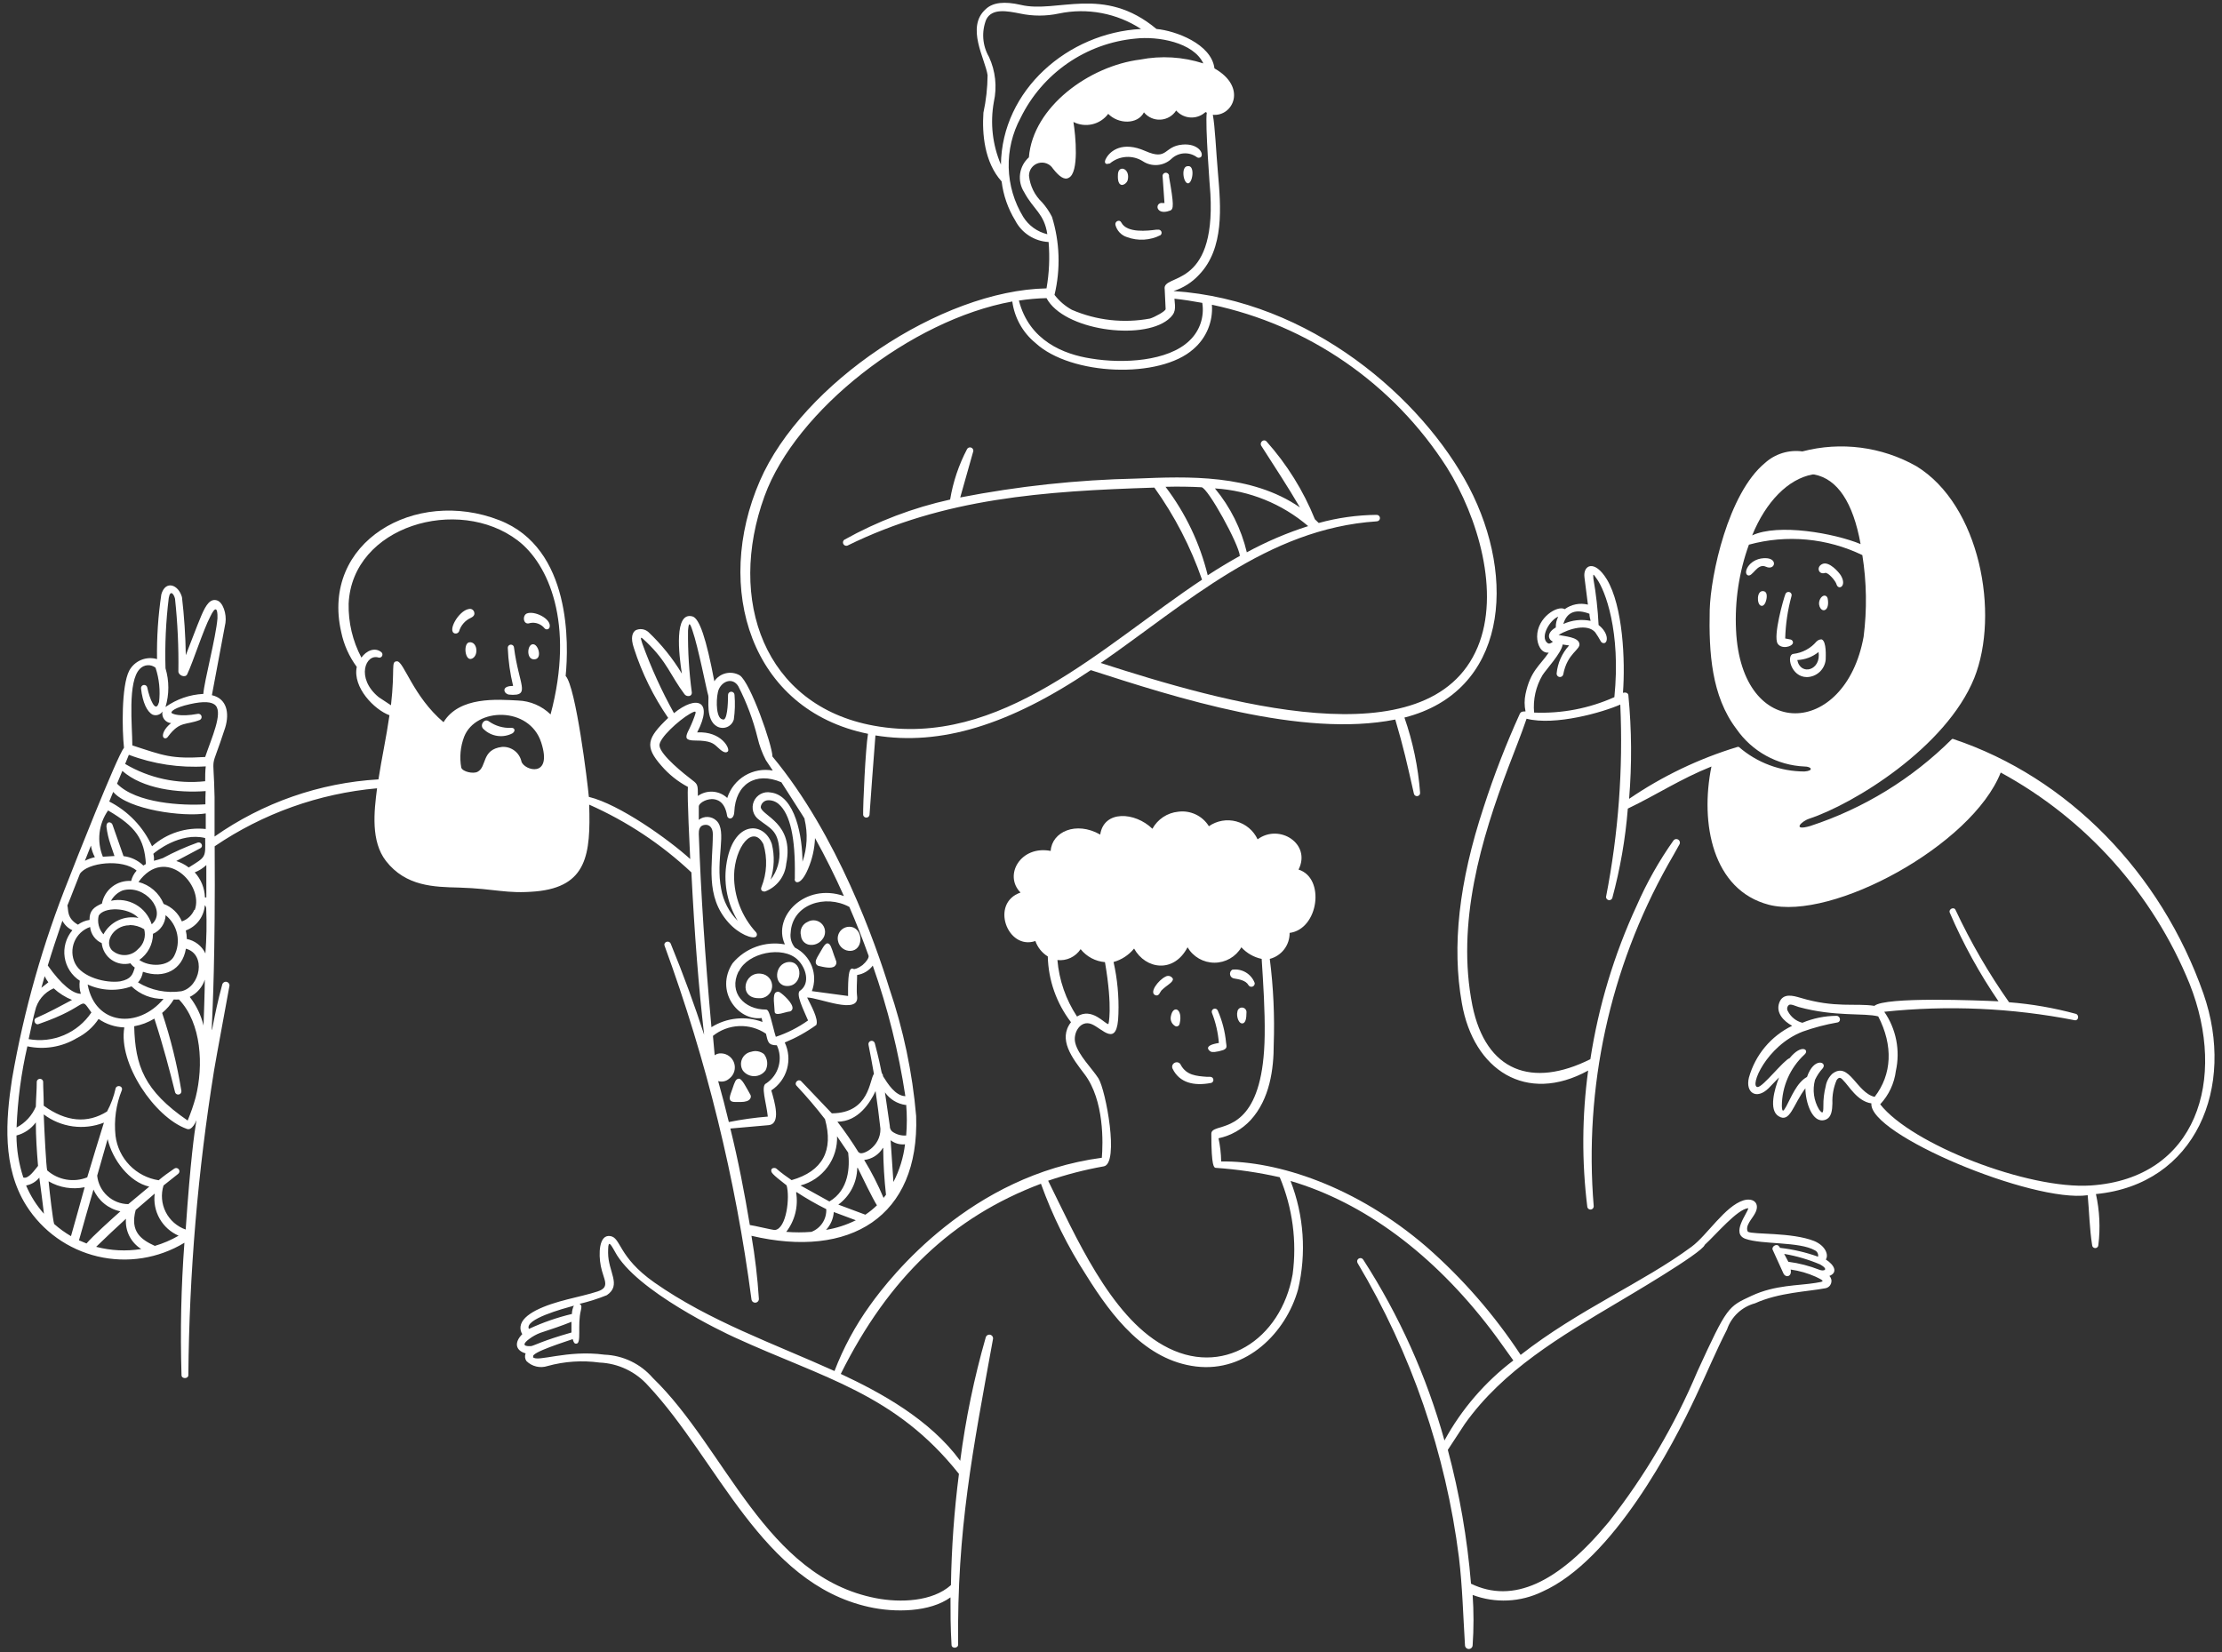 <svg width="273" height="203" viewBox="0 0 273 203" fill="none" xmlns="http://www.w3.org/2000/svg">
<rect x="0" y="0" width="273" height="203" fill="#333333" stroke="none"/>
<path d="M142.399 28.226H142.043C141.06 28.355 138.452 28.682 137.768 27.343C137.569 26.915 136.956 27.186 137.041 27.628C137.13 27.981 137.307 28.305 137.557 28.569C137.806 28.834 138.119 29.03 138.466 29.138C139.132 29.384 139.842 29.49 140.551 29.448C141.26 29.407 141.952 29.219 142.585 28.896C142.64 28.849 142.68 28.786 142.701 28.717C142.722 28.647 142.723 28.573 142.704 28.503C142.684 28.433 142.645 28.369 142.591 28.321C142.538 28.272 142.471 28.239 142.399 28.226Z" fill="white"/>
<path d="M106.646 90.171C106.333 91.995 106.019 98.992 106.048 100.146C106.065 100.237 106.114 100.32 106.185 100.379C106.257 100.438 106.347 100.47 106.44 100.47C106.532 100.47 106.622 100.438 106.694 100.379C106.765 100.32 106.814 100.237 106.831 100.146C106.831 100.146 107.444 91.596 107.558 90.371C115.538 91.668 123.96 89.117 134.02 82.348C144.394 85.697 159.97 90.713 171.427 88.418C172.467 91.953 172.852 93.719 173.707 97.496C173.713 97.546 173.73 97.595 173.755 97.639C173.78 97.683 173.814 97.722 173.855 97.753C173.895 97.784 173.941 97.807 173.99 97.82C174.04 97.834 174.091 97.837 174.141 97.831C174.192 97.824 174.241 97.808 174.285 97.782C174.329 97.757 174.368 97.723 174.399 97.683C174.43 97.642 174.453 97.596 174.466 97.547C174.479 97.498 174.483 97.447 174.476 97.396C174.236 94.252 173.59 91.153 172.552 88.176C185.121 84.984 186.389 71.162 180.475 59.847C174.775 49.017 161.053 36.891 144.181 35.765C145.375 35.386 146.451 34.704 147.301 33.784C150.451 30.535 149.995 25.377 149.638 21.23C149.41 18.636 149.282 15.53 149.011 14.105C151.477 14.347 153.286 10.713 149.211 8.405C148.84 5.384 144.409 3.773 142.086 3.56C135.574 -1.884 129.888 1.679 125.399 0.596C123.404 0.14 121.993 0.296 121.124 1.109C118.616 3.317 121.053 7.25 121.338 9.245C121.325 10.793 121.153 12.336 120.825 13.848C120.654 16.399 120.925 19.919 123.062 22.299C123.269 23.995 123.837 25.628 124.729 27.087C125.121 27.849 125.706 28.496 126.427 28.961C127.147 29.427 127.977 29.694 128.833 29.737C128.993 31.64 128.907 33.556 128.577 35.437C115.609 35.679 98.552 47.136 93.365 59.078C87.637 72.231 92.211 87.25 106.646 90.171ZM125.399 14.475C126.72 11.78 128.711 9.47 131.181 7.765C133.651 6.061 136.518 5.02 139.507 4.742C142.257 4.429 146.632 5.198 147.843 7.792C145.336 6.979 142.663 6.817 140.077 7.322C133.849 8.105 126.91 13.107 126.411 19.334C125.82 19.861 125.437 20.58 125.33 21.364C125.223 22.148 125.399 22.944 125.827 23.61C126.981 25.776 128.292 26.217 128.677 28.782C127.446 28.488 126.38 27.72 125.713 26.645C124.601 24.821 123.987 22.737 123.932 20.602C123.877 18.466 124.383 16.354 125.399 14.475ZM148.712 23.823C149.368 35.708 142.741 33.542 143.098 35.551L143.212 37.974C143.212 38.244 141.858 38.971 141.302 39.142C138.066 39.749 134.722 39.377 131.698 38.073C130.865 37.617 130.136 36.99 129.56 36.235C130.319 33.068 130.211 29.755 129.247 26.645C128.921 26.001 128.514 25.403 128.035 24.863C127.126 24.003 126.555 22.845 126.425 21.6C126.42 21.252 126.529 20.911 126.736 20.63C126.942 20.349 127.235 20.144 127.57 20.045C127.904 19.947 128.262 19.96 128.588 20.084C128.914 20.208 129.19 20.435 129.375 20.731C130.159 21.729 130.8 22.156 131.313 21.843C132.595 21.215 132.154 16.655 131.883 14.988C132.599 15.353 133.42 15.453 134.203 15.27C134.985 15.088 135.677 14.634 136.158 13.991C137.383 15.259 139.763 15.33 140.547 13.806C140.792 14.105 141.104 14.343 141.459 14.499C141.813 14.654 142.199 14.724 142.586 14.702C142.972 14.68 143.348 14.566 143.682 14.371C144.016 14.175 144.3 13.903 144.508 13.578C144.906 14.035 145.455 14.333 146.055 14.416C146.655 14.5 147.264 14.364 147.772 14.034C148.228 13.734 148 13.734 148.27 13.848C148.042 15.145 148.684 23.51 148.712 23.823ZM143.497 39.285C144.551 38.444 144.394 37.859 144.295 36.705C145.378 36.819 146.532 37.005 147.715 37.218C147.851 38.063 147.778 38.928 147.503 39.738C147.227 40.548 146.757 41.278 146.133 41.864C143.511 44.4 138.01 44.714 134.063 44.058C130.7 43.545 126.454 41.878 125.185 36.933C126.308 36.761 127.441 36.661 128.577 36.634C130.672 40.581 140.233 41.878 143.497 39.285ZM146.632 42.89C147.41 42.224 148.021 41.384 148.414 40.438C148.808 39.493 148.973 38.468 148.897 37.446C154.787 38.696 160.369 41.103 165.32 44.528C170.271 47.953 174.493 52.327 177.739 57.396C181.63 63.595 184.323 72.843 181.558 79.498C175.616 93.748 149.98 86.224 135.232 81.465C145.734 74.197 155.652 64.949 169.147 64.065C169.253 64.065 169.354 64.023 169.429 63.948C169.504 63.873 169.546 63.772 169.546 63.666C169.546 63.56 169.504 63.459 169.429 63.384C169.354 63.309 169.253 63.267 169.147 63.267C166.739 63.29 164.344 63.625 162.022 64.265L161.551 63.809C160.134 60.297 158.119 57.057 155.595 54.233C155.224 53.877 154.711 54.389 154.968 54.788C156.706 57.51 158.217 59.79 159.713 62.355C153.742 58.223 145.933 58.55 139.621 58.807C132.352 58.962 125.111 59.74 117.975 61.13C118.445 59.491 119.585 55.43 119.585 55.43C119.595 55.338 119.573 55.245 119.524 55.167C119.474 55.089 119.4 55.03 119.314 54.999C119.227 54.968 119.132 54.967 119.044 54.995C118.957 55.025 118.881 55.082 118.83 55.159C117.802 57.109 117.095 59.212 116.735 61.386C112.18 62.39 107.797 64.056 103.725 66.331C103.647 66.392 103.594 66.478 103.575 66.575C103.556 66.672 103.571 66.772 103.62 66.858C103.668 66.944 103.745 67.01 103.837 67.044C103.93 67.078 104.032 67.078 104.124 67.043C115.966 61.215 128.206 60.346 141.829 59.919C144.314 63.39 146.287 67.2 147.686 71.233C135.417 79.37 122.948 92.024 107.359 89.174C93.878 86.723 89.29 73.698 93.935 60.959C97.769 50.414 111.947 39.299 124.373 37.047C124.643 39.047 125.661 40.871 127.223 42.149C131.569 46.167 142.499 46.595 146.632 42.89ZM147.629 59.876C148.427 59.99 152.203 66.844 152.332 68.312C151.021 69.038 149.695 69.837 148.384 70.692C147.418 66.75 145.653 63.05 143.197 59.819C144.822 59.776 146.261 59.804 147.629 59.876ZM160.725 64.65C158.116 65.482 155.592 66.561 153.187 67.87C152.501 64.986 151.16 62.3 149.268 60.018C153.489 60.276 157.511 61.901 160.725 64.65ZM121.167 2.405C121.865 0.98 123.746 1.351 125.328 1.664C126.897 1.999 128.519 1.999 130.087 1.664C131.813 1.301 133.594 1.281 135.328 1.607C137.061 1.932 138.714 2.596 140.191 3.56C131.213 4.03 123.091 11.069 122.977 20.232C121.939 17.803 121.636 15.122 122.107 12.523C122.518 10.664 122.308 8.722 121.509 6.994C121.109 6.305 120.87 5.534 120.811 4.739C120.752 3.944 120.873 3.146 121.167 2.405Z" fill="white"/>
<path d="M137.826 22.726C138.153 22.726 138.481 22.413 138.552 22.128C138.894 20.703 137.441 20.218 137.355 21.372C137.341 21.7 137.27 22.64 137.826 22.726ZM145.278 17.767C142.927 17.981 143.511 19.791 140.704 18.551C137.897 17.311 136.429 18.551 135.945 19.377C135.731 19.705 135.702 19.962 135.845 20.09C135.987 20.218 136.201 20.09 136.358 20.09C136.918 19.618 137.613 19.337 138.344 19.288C139.075 19.239 139.802 19.425 140.419 19.819C140.95 20.167 141.581 20.328 142.214 20.276C142.846 20.224 143.443 19.963 143.91 19.534C144.325 19.131 144.869 18.887 145.446 18.848C146.023 18.809 146.595 18.976 147.06 19.32C147.316 19.477 147.459 19.32 147.53 19.32C147.986 18.85 147.174 17.596 145.278 17.767ZM143.625 21.7C143.636 21.642 143.635 21.583 143.62 21.526C143.605 21.469 143.578 21.416 143.541 21.371C143.504 21.325 143.457 21.289 143.403 21.264C143.35 21.239 143.292 21.226 143.234 21.226C143.175 21.226 143.117 21.239 143.064 21.264C143.01 21.289 142.963 21.325 142.926 21.371C142.889 21.416 142.862 21.469 142.847 21.526C142.832 21.583 142.831 21.642 142.842 21.7L143.07 24.949H142.813C142.71 24.927 142.602 24.938 142.505 24.982C142.408 25.025 142.328 25.098 142.275 25.19C142.223 25.282 142.201 25.389 142.213 25.494C142.226 25.599 142.271 25.698 142.343 25.776C142.671 26.16 143.326 26.046 143.768 25.875C144.21 25.704 144.238 25.148 143.625 21.7ZM145.934 20.418C145.093 20.418 145.35 22.441 145.934 22.526C146.518 22.612 146.874 20.275 145.934 20.418ZM216.657 72.644C215.802 72.516 215.83 74.254 216.343 74.425C216.614 74.525 216.799 74.282 216.913 74.026C217.027 73.769 217.298 72.729 216.657 72.644ZM217.084 68.597C215.018 68.454 214.106 70.335 214.704 70.677C215.303 71.019 215.873 69.138 216.956 69.637C218.039 70.136 218.466 68.725 217.084 68.597ZM222 83.203C222.583 83.191 223.14 82.965 223.566 82.568C223.992 82.171 224.256 81.631 224.309 81.051C224.309 80.724 224.437 78.843 223.824 78.572C223.682 78.572 223.454 78.572 223.183 78.828C222.462 79.68 221.443 80.226 220.333 80.353C219.435 80.467 220.02 83.203 222 83.203ZM223.425 80.068C223.81 82.391 221.217 83.089 220.818 81.108C221.77 81.07 222.685 80.725 223.425 80.125V80.068Z" fill="white"/>
<path d="M270.721 122.106C265.491 107.2 254.02 95.515 240.026 90.827C239.994 90.806 239.957 90.796 239.919 90.796C239.882 90.796 239.845 90.806 239.813 90.827C234.928 95.697 228.969 99.353 222.413 101.5C220.162 102.156 221.259 100.944 222.285 100.602C227.7 98.821 239.1 91.867 242.563 83.317C245.712 75.437 243.275 62.056 235.438 57.282C231.186 54.882 226.167 54.233 221.444 55.472C220.62 55.36 219.78 55.429 218.985 55.675C218.19 55.921 217.458 56.338 216.842 56.898C212.324 60.631 210.173 70.663 210.059 74.952C209.945 80.153 210.258 85.526 213.35 89.587C214.293 90.946 215.538 92.069 216.986 92.867C218.435 93.665 220.048 94.118 221.701 94.19C222.57 94.19 222.884 94.717 221.701 94.802C218.743 94.8 215.885 93.733 213.65 91.796C213.617 91.778 213.58 91.769 213.543 91.769C213.505 91.769 213.469 91.778 213.436 91.796C208.711 93.232 204.233 95.38 200.155 98.165C200.504 93.939 200.476 89.69 200.069 85.469C200.069 85.184 199.77 85.027 199.4 85.141C199.699 81.194 199.4 74.482 197.419 71.19C195.894 68.697 194.483 69.438 194.669 70.934L195.096 74.297C194.609 74.178 194.102 74.165 193.61 74.261C193.118 74.358 192.653 74.559 192.246 74.853C191.363 74.34 188.855 75.879 188.855 78.216C188.855 79.213 189.353 80.296 190.28 80.196C189.197 81.792 188.028 82.433 187.43 85.284C187.28 85.988 187.28 86.716 187.43 87.421C187.13 87.421 186.874 87.421 186.731 87.706C185.032 91.447 183.548 95.282 182.285 99.192C179.236 108.426 178.367 116.292 179.606 123.26C181.031 131.496 187.515 135.729 195.125 131.553C194.365 137.121 194.331 142.764 195.025 148.34C195.05 148.432 195.108 148.513 195.188 148.566C195.268 148.62 195.365 148.642 195.46 148.63C195.555 148.618 195.643 148.572 195.707 148.5C195.771 148.428 195.807 148.336 195.809 148.24C194.597 133.64 197.778 119.01 204.943 106.231C205.399 105.419 205.898 104.592 206.368 103.709C206.406 103.612 206.409 103.505 206.376 103.407C206.343 103.308 206.277 103.224 206.189 103.17C206.1 103.115 205.995 103.094 205.893 103.109C205.79 103.124 205.696 103.175 205.627 103.253C203.847 105.766 202.329 108.454 201.095 111.276C198.319 117.271 196.4 123.627 195.395 130.157C188.27 133.719 182.57 131.71 180.903 123.573C178.88 113.427 182 103.053 185.335 94.247C186.062 92.309 186.874 90.342 187.558 88.319C191.078 89.216 196.949 87.521 199.072 86.58C199.43 94.502 198.842 102.439 197.319 110.221C197.32 110.313 197.354 110.402 197.413 110.473C197.473 110.543 197.555 110.591 197.645 110.608C197.736 110.625 197.83 110.61 197.911 110.565C197.991 110.52 198.054 110.449 198.089 110.364C199.062 106.763 199.702 103.081 199.998 99.362C203.646 97.61 206.382 95.757 210.272 94.19C208.847 101.187 210.415 109.366 217.312 111.176C225.078 113.199 242.292 103.866 245.812 94.931C256.317 100.65 264.519 109.829 269.025 120.909C273.671 132.636 269.894 144.806 256.884 145.675C249.161 146.188 234.854 140.616 231.006 135.7C232.063 134.569 232.737 133.132 232.93 131.596C233.205 130.352 233.22 129.064 232.975 127.814C232.73 126.563 232.229 125.377 231.505 124.329C239.312 123.505 247.199 123.856 254.903 125.369C255.374 125.454 255.488 124.728 255.046 124.585C252.36 123.854 249.612 123.377 246.838 123.16C244.323 119.582 242.125 115.791 240.269 111.831C240.083 111.375 239.371 111.703 239.556 112.159C241.195 115.973 243.199 119.619 245.541 123.046C243.047 122.932 231.633 122.462 230.294 123.602C227.942 123.246 225.477 123.901 221.174 122.604C220.333 122.362 219.065 121.977 218.609 123.203C218.153 124.428 219.107 125.469 220.19 126.053C218.903 126.676 217.763 127.567 216.847 128.665C215.93 129.763 215.258 131.044 214.875 132.423C214.419 134.289 215.816 135.187 217.298 133.719L218.58 132.394C218.024 133.819 217.283 136.384 218.509 137.154C219.934 138.066 220.304 135.729 221.815 133.734C221.815 135.401 222.656 138.123 224.237 137.61C225.064 137.339 225.107 136.356 225.135 135.586C225.093 134.61 225.268 133.636 225.648 132.736C225.905 132.366 226.104 132.337 226.446 132.736C227.159 133.42 228.17 135.33 229.923 135.586C229.567 139.405 249.731 147.827 256.499 146.872C256.685 148.881 256.727 150.976 257.041 152.985C257.041 153.087 257.081 153.185 257.153 153.257C257.226 153.33 257.324 153.37 257.426 153.37C257.528 153.37 257.625 153.33 257.698 153.257C257.77 153.185 257.81 153.087 257.81 152.985C258.066 150.898 257.965 148.783 257.511 146.73C269.78 145.547 274.725 133.591 270.721 122.106ZM228.968 78.244C226.731 90.613 213.935 91.24 213.293 77.418C213.124 73.851 213.661 70.287 214.875 66.93C219.523 65.66 224.473 66.116 228.812 68.212C229.342 71.531 229.394 74.91 228.968 78.244ZM215.274 65.79C216.97 61.629 219.706 58.864 222.67 58.308H222.898C225.748 58.85 227.672 61.728 228.598 66.858C225.363 65.519 218.48 64.293 215.274 65.79ZM191.149 77.104C190.052 77.731 190.137 78.529 190.793 78.857C190.493 79.099 190.294 79.142 190.123 79.013C189.168 78.272 190.436 76.163 191.448 75.779C191.235 76.187 191.132 76.644 191.149 77.104ZM192.075 76.677C192.531 75.109 193.728 74.824 195.281 75.422C195.281 75.736 195.367 76.021 195.424 76.292C194.295 76.065 193.123 76.2 192.075 76.677ZM189.51 82.975C189.909 82.32 191.861 80.239 191.99 79.199L192.788 79.313C191.91 80.268 191.37 81.484 191.249 82.775C191.247 82.876 191.282 82.974 191.348 83.051C191.413 83.127 191.505 83.177 191.604 83.191C191.704 83.205 191.806 83.182 191.89 83.127C191.974 83.071 192.035 82.987 192.061 82.889C192.56 80.21 194.241 79.854 194.042 79.056C193.842 78.258 192.189 78.201 191.491 78.016C192.788 77.246 195.039 76.591 195.994 77.703C196.237 78.051 196.46 78.412 196.664 78.785C196.702 78.868 196.766 78.935 196.845 78.979C196.924 79.022 197.016 79.039 197.105 79.028C197.59 78.928 197.618 77.745 196.407 76.805C196.312 74.893 196.097 72.99 195.766 71.105C195.766 70.663 195.638 70.307 196.165 71.105C197.219 72.53 199.157 77.617 198.345 85.668C195.249 87.056 191.874 87.704 188.484 87.564C188.336 85.964 188.695 84.359 189.51 82.975ZM225.135 131.938C224.693 132.349 224.402 132.896 224.309 133.491C224.107 134.283 224.011 135.097 224.024 135.914C224.024 136.883 223.91 136.869 223.496 136.341C223.172 135.798 222.961 135.195 222.875 134.568C222.789 133.941 222.831 133.304 222.998 132.693C223.24 132.172 223.562 131.691 223.952 131.268C224.537 130.513 222.869 129.843 222.014 132.337C220.76 133.007 220.019 134.931 219.478 135.928C219.093 136.626 218.965 136.698 218.922 135.928C218.924 134.744 219.169 133.572 219.642 132.486C220.115 131.4 220.806 130.423 221.672 129.615C222.385 129.031 221.373 128.19 219.877 130.029C219.136 130.285 216.628 133.548 215.958 133.577C214.875 133.577 217.027 128.475 221.487 126.765C222.877 126.269 224.308 125.892 225.762 125.64C226.247 125.54 226.104 124.827 225.634 124.827C224.195 124.837 222.772 125.127 221.444 125.682C221.063 125.585 220.707 125.408 220.4 125.162C220.093 124.916 219.841 124.608 219.663 124.257C219.592 124.145 219.562 124.011 219.578 123.879C219.593 123.747 219.654 123.624 219.749 123.531C219.962 123.288 220.632 123.645 220.988 123.744C225.434 124.97 229.068 124.443 230.764 124.899C232.616 128.475 232.46 132.024 230.322 134.788C228.099 134.275 227.201 130.371 225.135 131.938Z" fill="white"/>
<path d="M219.863 72.758C219.766 72.725 219.661 72.73 219.568 72.772C219.475 72.815 219.402 72.891 219.364 72.986C219.093 73.684 217.853 78.116 218.395 79.07C218.837 79.811 220.205 79.498 220.29 78.985C220.296 78.896 220.271 78.807 220.219 78.734C220.167 78.661 220.092 78.609 220.005 78.586L219.335 78.458C219.383 76.699 219.641 74.953 220.105 73.257C220.123 73.208 220.131 73.156 220.128 73.105C220.125 73.053 220.112 73.002 220.09 72.956C220.067 72.909 220.035 72.867 219.996 72.833C219.957 72.799 219.912 72.774 219.863 72.758ZM224.223 70.406C224.579 70.278 225.548 71.39 225.648 71.832C225.89 72.573 226.945 72.031 226.175 70.72C225.933 70.321 224.75 68.953 223.924 69.295C223.097 69.637 223.425 70.663 224.223 70.406ZM224.195 74.966C224.551 74.838 224.693 74.254 224.551 73.541C224.451 73.142 224.038 73.043 223.724 73.456C223.183 74.197 223.696 75.152 224.195 74.966ZM144.466 126.124C144.519 126.134 144.574 126.133 144.628 126.121C144.681 126.109 144.731 126.087 144.775 126.055C144.819 126.023 144.856 125.982 144.884 125.935C144.911 125.888 144.929 125.836 144.936 125.782C145.364 123.944 144.124 123.416 143.853 124.898C143.801 125.142 143.833 125.396 143.945 125.619C144.056 125.841 144.24 126.02 144.466 126.124ZM141.944 122.291C142.4 122.476 142.542 121.863 142.685 121.721C143.397 121.008 144.11 120.752 144.11 120.296C144.072 120.214 144.018 120.14 143.95 120.081C143.883 120.021 143.803 119.976 143.717 119.949C143.631 119.923 143.54 119.914 143.451 119.925C143.361 119.935 143.275 119.965 143.198 120.011C142.3 120.452 141.16 121.977 141.944 122.291Z" fill="white"/>
<path d="M224.323 154.767C224.693 154.254 224.323 153.099 222.898 152.501C220.119 151.403 215.417 151.731 214.747 151.361C214.362 150.62 215.274 149.793 215.645 149.067C216.257 147.898 215.474 147.143 214.22 147.499C211.94 148.197 209.759 151.774 207.836 153.199C201.865 157.617 193.97 160.908 186.831 166.494C183.59 161.566 179.698 157.099 175.26 153.213C166.625 145.775 156.949 142.625 150.038 142.725C150.021 141.767 149.912 140.812 149.71 139.875C151.219 139.557 152.592 138.781 153.643 137.652C156.037 135.045 156.493 131.311 156.493 128.361C156.616 124.844 156.454 121.322 156.008 117.831C156.713 117.649 157.337 117.235 157.779 116.656C158.221 116.077 158.455 115.367 158.445 114.639C162.022 114.168 162.848 107.884 159.542 106.858C161.138 103.695 157.191 101.158 154.512 103.139C154.263 102.603 153.899 102.129 153.447 101.749C152.995 101.369 152.465 101.093 151.895 100.939C151.324 100.786 150.727 100.759 150.146 100.861C149.564 100.963 149.011 101.19 148.527 101.529C148.137 100.898 147.573 100.395 146.903 100.079C146.232 99.763 145.485 99.647 144.751 99.747C144.093 99.812 143.461 100.037 142.909 100.402C142.358 100.768 141.904 101.262 141.587 101.842C139.45 99.761 135.631 99.519 135.175 102.555C132.197 100.859 129.233 102.227 129.09 104.564C125.399 103.851 123.276 107.542 125.385 109.68C121.623 110.962 123.761 116.805 127.209 115.636C127.485 116.424 128.024 117.093 128.734 117.531C128.805 120.458 129.803 123.287 131.584 125.611C129.959 127.72 131.726 130 133.237 131.981C135.702 135.216 135.517 140.531 135.374 142.269C119.315 144.407 109.525 156.69 106.874 160.424C105.085 162.909 103.624 165.615 102.528 168.475C95.061 165.098 87.166 162.348 80.383 157.588C75.88 154.41 76.337 152.073 74.954 151.888C73.572 151.703 73.529 154.111 73.814 155.565C74.142 157.26 75.054 158.158 73.415 158.7C71.263 159.412 68.257 159.797 65.849 161.022C64.823 161.564 64.053 162.205 63.953 163.003C63.913 163.332 63.989 163.664 64.167 163.944C63.184 164.927 63.283 165.938 64.58 166.309C64.515 166.461 64.49 166.628 64.508 166.792C64.525 166.957 64.584 167.114 64.68 167.25C65.014 167.581 65.433 167.813 65.89 167.921C66.348 168.03 66.827 168.009 67.273 167.862C69.35 167.287 71.523 167.141 73.657 167.435C74.796 167.482 75.913 167.759 76.941 168.248C77.97 168.738 78.888 169.431 79.642 170.285C88.192 179.405 93.565 194.51 106.718 197.46C109.981 198.201 114.27 198.101 116.778 196.291C116.778 198.087 116.778 199.996 116.906 202.105C116.906 202.632 117.719 202.561 117.719 202.105C117.562 187.955 119.514 178.251 121.994 164.585C122.009 164.527 122.014 164.466 122.006 164.406C121.999 164.347 121.98 164.289 121.95 164.237C121.92 164.185 121.88 164.139 121.833 164.102C121.785 164.065 121.731 164.038 121.673 164.022C121.615 164.006 121.554 164.002 121.495 164.009C121.435 164.017 121.377 164.036 121.325 164.066C121.273 164.095 121.227 164.135 121.19 164.183C121.153 164.23 121.126 164.285 121.11 164.343C119.686 169.311 118.638 174.379 117.975 179.505C114.227 174.403 108.214 171.126 103.298 168.831C109.197 157.004 117.02 149.565 127.893 145.461C129.311 149.404 131.175 153.172 133.451 156.69C136.643 161.82 140.732 167.164 146.945 167.919C153.158 168.674 158.018 163.73 159.485 158.443C160.529 154.01 160.207 149.365 158.559 145.119C167.594 147.784 176.101 154.097 183.197 163.402C184.138 164.628 185.036 165.953 185.933 167.178C182.45 169.822 179.565 173.173 177.469 177.011C175.284 169.144 171.921 161.654 167.494 154.795C167.439 154.702 167.35 154.635 167.245 154.609C167.141 154.582 167.031 154.598 166.938 154.653C166.845 154.707 166.778 154.797 166.752 154.901C166.725 155.005 166.741 155.116 166.796 155.208C173.396 166.281 177.636 178.599 179.25 191.389C179.678 194.952 179.763 198.514 179.991 202.162C179.991 202.287 180.041 202.406 180.129 202.495C180.217 202.583 180.337 202.632 180.461 202.632C180.586 202.632 180.706 202.583 180.794 202.495C180.882 202.406 180.932 202.287 180.932 202.162C181.074 200.108 181.074 198.046 180.932 195.992C182.309 196.508 183.778 196.739 185.248 196.67C186.717 196.602 188.158 196.235 189.482 195.593C198.203 191.703 205.584 177.51 208.349 171.596C209.702 168.746 210.785 166.109 212.182 163.374C212.448 162.595 212.902 161.894 213.504 161.332C214.105 160.771 214.835 160.366 215.63 160.153C218.594 158.814 222.057 158.728 224.28 158.301C224.441 158.272 224.59 158.2 224.713 158.092C224.836 157.985 224.927 157.846 224.977 157.691C225.026 157.536 225.033 157.37 224.996 157.211C224.958 157.052 224.878 156.907 224.765 156.79C225.819 156.377 225.406 155.465 224.323 154.767ZM198.673 160.096C199.571 159.554 209.189 153.94 209.446 152.971C210.771 151.774 213.493 148.525 214.804 148.468C214.69 149.109 212.638 151.575 214.448 152.23C216.485 152.957 221.088 152.544 222.998 153.655C223.136 153.724 223.247 153.837 223.314 153.976C223.381 154.116 223.4 154.273 223.368 154.425C221.862 153.886 220.298 153.522 218.708 153.342L218.566 153.142C218.252 152.743 217.583 153.228 217.811 153.612L219.107 156.462C219.378 157.061 220.19 156.904 220.005 156.006C221.067 156.154 222.104 156.452 223.083 156.89C224.309 157.474 224.095 157.474 223.083 157.645C220.96 158.001 218.124 157.873 215.217 159.227C212.31 160.58 212.225 160.495 208.548 168.518C205.761 175.134 202.105 181.35 197.675 187C191.405 194.595 185.862 197.089 180.732 194.61C180.275 189.054 179.321 183.55 177.882 178.165L179.963 174.987C184.651 168.375 191.776 164.2 198.673 160.096ZM223.539 156.035C222.311 155.553 221.028 155.222 219.72 155.052L219.207 154.082C220.725 154.341 222.208 154.776 223.625 155.379C224.765 156.021 224.081 156.249 223.539 156.035ZM135.617 143.324C137.54 142.968 135.859 133.947 134.961 132.522C134.206 131.325 132.482 129.672 132.111 128.162C131.798 126.936 132.738 125.312 134.092 125.839C135.446 126.366 137.312 128.931 137.412 124.585C137.484 122.445 137.283 120.304 136.814 118.215C137.804 117.937 138.685 117.36 139.336 116.562C140.761 119.127 144.224 119.626 145.905 116.406C146.243 116.982 146.726 117.46 147.306 117.792C147.886 118.124 148.543 118.299 149.211 118.299C149.879 118.299 150.536 118.124 151.116 117.792C151.696 117.46 152.179 116.982 152.517 116.406C153.177 117.131 154.05 117.63 155.011 117.831C155.21 120.951 155.424 124.101 155.381 127.25C155.239 137.524 151.249 138.108 149.567 138.65C149.111 138.807 148.826 138.963 148.826 139.32C148.826 143.438 149.168 143.48 149.368 143.509C152.015 143.692 154.645 144.078 157.234 144.663C158.811 148.428 159.357 152.545 158.816 156.591C157.391 164.628 150.137 169.415 142.913 165.312C136.372 161.649 132.111 151.817 128.777 145.091C131.008 144.327 133.295 143.736 135.617 143.324ZM135.759 118.23C136.742 123.93 136.172 126.01 136.172 125.839C135.731 125.839 134.177 123.744 132.325 124.913C130.954 122.837 130.126 120.451 129.917 117.973C130.469 118.035 131.028 117.943 131.531 117.706C132.034 117.47 132.462 117.098 132.767 116.634C133.13 117.09 133.583 117.466 134.098 117.741C134.612 118.015 135.178 118.182 135.759 118.23ZM70.209 162.405V163.744C66.704 164.741 65.791 165.283 65.278 165.411C65.136 165.411 63.626 165.568 65.05 164.514C65.457 164.212 65.903 163.967 66.376 163.787C67.73 163.345 68.998 162.918 70.166 162.447L70.209 162.405ZM70.522 160.409C70.359 160.737 70.271 161.098 70.266 161.464C68.446 161.897 66.675 162.513 64.979 163.302C64.424 162.091 69.169 160.823 70.48 160.452L70.522 160.409ZM65.521 166.722C65.136 166.209 69.668 164.813 70.366 164.556C70.466 164.927 70.565 165.141 70.808 165.112C71.477 165.112 70.921 162.818 71.363 161.036C71.434 160.723 71.534 160.367 71.192 160.224C72.339 159.954 73.463 159.597 74.555 159.156C76.408 157.902 74.712 156.306 74.712 153.94C74.712 152.515 74.84 152.515 75.553 153.812C78.103 158.628 89.033 163.787 90.259 164.343C101.246 169.387 109.967 171.239 117.818 181.115C117.235 185.648 116.906 190.21 116.835 194.781C114.555 196.833 110.579 196.961 107.63 196.391C94.007 193.769 89.19 178.008 80.198 169.316C79.457 168.461 78.549 167.767 77.529 167.277C76.51 166.787 75.401 166.511 74.27 166.466C69.625 165.839 65.977 167.435 65.478 166.765L65.521 166.722Z" fill="white"/>
<path d="M148.955 129.273H149.225C149.589 129.232 149.948 129.151 150.294 129.031C150.836 128.803 150.679 128.546 150.636 128.105C150.508 126.758 150.167 125.44 149.624 124.2C149.59 124.104 149.519 124.025 149.427 123.981C149.335 123.937 149.229 123.931 149.133 123.965C149.036 123.999 148.957 124.07 148.913 124.162C148.869 124.254 148.863 124.36 148.898 124.457C149.365 125.642 149.653 126.891 149.753 128.162C148.712 128.333 148.499 128.547 148.427 128.732C148.356 128.917 148.67 129.273 148.955 129.273ZM151.634 120.239C152.232 120.339 153.059 120.467 153.386 121.051C153.433 121.134 153.508 121.199 153.598 121.233C153.687 121.268 153.786 121.27 153.877 121.24C153.968 121.209 154.045 121.148 154.096 121.067C154.147 120.986 154.168 120.89 154.156 120.795C153.951 120.25 153.567 119.791 153.068 119.493C152.568 119.196 151.982 119.077 151.406 119.156C151.3 119.218 151.217 119.311 151.168 119.423C151.119 119.535 151.106 119.659 151.131 119.779C151.156 119.899 151.218 120.007 151.308 120.09C151.399 120.172 151.512 120.224 151.634 120.239ZM152.033 124.3C151.862 124.956 152.246 125.967 152.774 125.725C153.016 125.597 153.144 125.198 153.144 124.442C153.153 124.37 153.148 124.295 153.129 124.224C153.11 124.153 153.077 124.087 153.032 124.029C152.987 123.97 152.931 123.922 152.867 123.885C152.803 123.849 152.732 123.825 152.66 123.816C152.587 123.806 152.512 123.811 152.441 123.831C152.37 123.85 152.304 123.883 152.246 123.928C152.187 123.973 152.139 124.029 152.102 124.093C152.066 124.157 152.042 124.227 152.033 124.3ZM144.323 130.598C144.258 130.629 144.2 130.672 144.152 130.725C144.104 130.778 144.067 130.841 144.043 130.908C144.019 130.976 144.009 131.048 144.013 131.119C144.017 131.191 144.035 131.261 144.067 131.325C144.936 133.107 146.76 133.448 148.698 133.092C148.8 133.092 148.898 133.052 148.97 132.98C149.042 132.907 149.083 132.81 149.083 132.708C149.083 132.605 149.042 132.508 148.97 132.435C148.898 132.363 148.8 132.323 148.698 132.323H148.271C146.945 132.223 145.791 132.123 145.093 130.898C145.067 130.824 145.026 130.756 144.971 130.699C144.917 130.643 144.85 130.599 144.777 130.57C144.704 130.542 144.626 130.529 144.547 130.534C144.469 130.539 144.392 130.561 144.323 130.598ZM62.984 90.1C63.398 89.787 63.212 89.373 62.742 89.445C61.797 89.475 60.868 89.201 60.092 88.661C59.507 88.191 58.852 89.159 59.436 89.615C59.901 90.06 60.494 90.346 61.132 90.433C61.769 90.52 62.417 90.404 62.984 90.1Z" fill="white"/>
<path d="M65.849 109.537C72.147 108.953 72.575 104.948 72.389 98.878C77.013 100.925 81.257 103.739 84.944 107.2C85.329 114.795 85.827 121.208 86.511 127.15C85.329 123.502 83.989 119.825 82.407 115.964C82.208 115.493 81.481 115.736 81.652 116.22C86.796 130.262 90.375 144.828 92.325 159.654C92.33 159.714 92.346 159.772 92.374 159.826C92.401 159.88 92.438 159.927 92.484 159.966C92.53 160.005 92.583 160.035 92.64 160.054C92.697 160.072 92.757 160.079 92.817 160.075C92.877 160.07 92.935 160.054 92.989 160.026C93.042 159.999 93.09 159.962 93.129 159.916C93.168 159.87 93.198 159.817 93.216 159.76C93.235 159.703 93.242 159.643 93.237 159.583C93.069 156.994 92.764 154.416 92.325 151.859C104.409 154.709 112.988 149.551 112.56 137.139C112.101 131.8 110.996 126.537 109.269 121.464C107.616 116.092 102.927 102.611 94.904 92.964C94.904 91.625 92.197 83.859 90.886 82.989C90.371 82.69 89.761 82.599 89.181 82.734C88.602 82.869 88.095 83.22 87.765 83.716C86.768 78.458 85.941 76.007 85.086 75.75C82.792 75.109 83.405 80.424 83.775 82.775C82.643 80.898 81.263 79.182 79.671 77.674C79.458 77.482 79.191 77.358 78.906 77.32C78.622 77.282 78.332 77.331 78.075 77.46C77.733 77.717 77.42 78.287 77.89 79.669C78.869 82.708 80.285 85.588 82.094 88.219C79.5 90.698 79.158 91.71 81.267 94.104C82.179 95.164 83.281 96.043 84.516 96.698C84.416 97.909 84.744 104.321 84.801 105.561C82.151 103.153 76.109 98.835 72.347 97.923C72.19 96.128 70.751 84.4 69.497 83.061C69.867 79.299 70.266 67.385 61.346 63.923C51 59.89 39.386 66.602 41.923 77.674C42.243 79.22 42.895 80.679 43.833 81.949C43.305 84.486 46.013 87.222 47.851 87.891C47.466 90.599 46.896 93.164 46.497 95.772C39.263 96.197 32.291 98.63 26.362 102.797V97.952C26.248 91.924 25.735 95.387 27.673 89.402C28.215 87.592 27.858 85.839 26.034 85.426L27.701 76.534C27.858 75.451 27.402 73.983 26.633 73.769C25.863 73.556 25.336 74.225 24.723 75.679C24.11 77.132 23.469 78.9 22.828 80.51C22.791 78.128 22.634 75.75 22.358 73.385C21.93 71.817 20.32 71.261 19.821 73.043C19.427 75.674 19.251 78.334 19.294 80.994C18.647 80.802 17.954 80.84 17.331 81.099C16.708 81.359 16.194 81.825 15.874 82.419C14.891 84.329 15.005 89.787 15.233 91.881C14.335 93.021 8.949 106.701 8.464 107.969C5.278 115.9 2.937 124.144 1.482 132.565C0.698 137.624 0.27 143.423 3.22 148.126C5.212 151.286 8.365 153.537 12 154.395C15.636 155.253 19.462 154.65 22.657 152.714C22.254 158.124 22.135 163.551 22.301 168.974C22.301 169.472 23.142 169.458 23.142 168.974C23.25 156.424 24.307 143.901 26.305 131.51C26.633 129.53 27.944 122.59 28.2 121.094C28.2 120.987 28.162 120.884 28.093 120.802C28.024 120.72 27.929 120.665 27.824 120.647C27.719 120.628 27.61 120.647 27.518 120.7C27.425 120.753 27.354 120.837 27.317 120.937C24.98 129.487 26.547 131.453 26.376 103.994C32.312 99.96 39.178 97.507 46.326 96.869C45.956 99.719 45.542 103.381 47.423 105.803C49.86 108.924 53.323 108.995 56.387 109.067C60.975 109.209 62.172 109.865 65.849 109.537ZM13.223 139.975C13.822 142.526 15.888 145.262 18.339 145.817L15.76 147.969C14.804 147.956 13.886 147.592 13.182 146.945C12.477 146.299 12.036 145.415 11.941 144.464L13.223 139.975ZM12.768 137.951C12.126 139.975 11.457 142.226 10.716 144.677C9.897 145.004 9.004 145.097 8.136 144.946C7.268 144.795 6.459 144.406 5.799 143.822C5.671 143.452 5.443 138.806 5.372 136.94C6.415 137.727 7.643 138.233 8.938 138.411C10.232 138.588 11.551 138.43 12.768 137.951ZM16.672 148.682L19.009 146.672C18.871 147.736 19.083 148.816 19.612 149.75C20.142 150.683 20.96 151.418 21.945 151.845C21.025 152.379 20.044 152.8 19.023 153.099C17.356 152.33 15.945 151.375 16.672 148.682ZM4.403 137.923C4.403 139.633 4.517 141.428 4.674 143.267C4.246 143.78 3.491 144.92 2.864 144.692C2.317 143.026 2.033 141.286 2.023 139.533C2.978 139.287 3.819 138.718 4.403 137.923ZM4.83 144.706C5.03 146.131 5.215 147.67 5.4 149.152C4.483 148.121 3.741 146.947 3.206 145.675C3.847 145.56 4.425 145.216 4.83 144.706ZM10.402 145.889C9.846 147.898 9.291 149.907 8.721 151.902C7.985 151.472 7.293 150.971 6.654 150.406C6.498 149.936 6.113 146.658 5.97 145.162C7.308 145.942 8.886 146.201 10.402 145.889ZM11.485 146.174C11.783 146.851 12.238 147.448 12.813 147.914C13.388 148.38 14.066 148.702 14.791 148.853C13.793 149.736 11.357 151.931 10.63 152.8L9.704 152.415C10.259 150.42 10.858 148.325 11.485 146.174ZM15.475 149.765C15.417 150.498 15.562 151.232 15.893 151.888C16.225 152.544 16.731 153.096 17.356 153.484C15.509 153.779 13.622 153.687 11.813 153.213C13.081 151.988 14.264 150.862 15.475 149.765ZM22.814 151.09C21.747 150.716 20.866 149.943 20.358 148.933C19.851 147.922 19.755 146.754 20.092 145.675L21.887 144.25C21.973 144.186 22.029 144.09 22.043 143.985C22.058 143.879 22.03 143.772 21.966 143.687C21.902 143.602 21.806 143.546 21.701 143.531C21.595 143.517 21.488 143.544 21.403 143.609C20.705 144.079 20.049 144.563 19.494 145.034C18.134 144.824 16.881 144.175 15.925 143.188C14.968 142.2 14.36 140.927 14.193 139.562C13.987 137.654 14.256 135.726 14.976 133.947C15.119 133.42 14.349 133.277 14.207 133.733C13.99 134.728 13.635 135.687 13.152 136.583C10.744 138.094 8.122 137.866 5.372 135.871C5.372 134.645 5.301 133.776 5.301 132.893C5.283 132.802 5.234 132.719 5.163 132.66C5.091 132.601 5.001 132.569 4.909 132.569C4.816 132.569 4.726 132.601 4.654 132.66C4.583 132.719 4.534 132.802 4.517 132.893C4.517 134.018 4.417 135.03 4.403 135.985C3.934 137.087 3.098 137.994 2.037 138.55C2.163 135.191 2.607 131.851 3.363 128.575C5.446 129.024 7.621 128.662 9.447 127.563C10.527 127.027 11.446 126.216 12.112 125.212C13.044 125.858 14.143 126.219 15.275 126.252C14.506 130.684 18.995 137.282 22.913 138.707C22.985 138.741 23.063 138.759 23.142 138.759C23.221 138.759 23.298 138.741 23.369 138.707C24.794 137.894 24.011 133.634 22.814 151.09ZM6.597 121.45C7.256 122.056 8.019 122.539 8.849 122.875C7.424 123.63 5.999 124.414 4.46 125.084C4.004 125.283 4.303 126.01 4.745 125.839C11.243 123.602 9.647 122.248 11.229 124.414C10.401 125.651 9.231 126.619 7.862 127.201C6.493 127.783 4.984 127.954 3.519 127.691C3.876 126.124 4.075 125.041 4.303 124.243C4.433 123.627 4.71 123.052 5.109 122.566C5.508 122.08 6.019 121.697 6.597 121.45ZM10.431 105.775C10.673 105.148 10.929 104.521 11.171 103.908C11.251 104.407 11.415 104.889 11.656 105.333C11.231 105.429 10.819 105.578 10.431 105.775ZM10.773 120.98C12.469 121.758 14.403 121.84 16.159 121.208C17.216 122.22 18.629 122.773 20.092 122.747C17 126.452 11.699 125.996 10.773 121.008V120.98ZM15.917 113.669C16.551 113.674 17.172 113.851 17.712 114.182C17.834 114.62 17.827 115.084 17.693 115.518C17.559 115.953 17.304 116.34 16.957 116.633C16.602 117.02 16.123 117.271 15.604 117.344C15.084 117.416 14.555 117.306 14.107 117.032C12.525 116.149 13.793 113.698 15.917 113.698V113.669ZM18.767 114.767C19.223 114.572 19.613 114.251 19.893 113.843C20.174 113.434 20.331 112.954 20.349 112.458C21.075 113.048 21.575 113.871 21.765 114.788C21.954 115.705 21.822 116.659 21.389 117.488C20.691 118.828 18.311 118.828 17.114 117.959C17.626 117.604 18.046 117.132 18.339 116.581C18.631 116.031 18.788 115.418 18.795 114.795L18.767 114.767ZM18.624 113.541C18.295 112.532 17.602 111.681 16.681 111.154C15.759 110.627 14.674 110.462 13.637 110.691C13.952 110.117 14.455 109.669 15.062 109.423C17.784 108.625 20.534 111.931 18.653 113.57L18.624 113.541ZM12.682 114.781C12.415 114.475 12.225 114.11 12.128 113.716C12.031 113.322 12.031 112.91 12.126 112.515C12.753 111.446 15.703 111.432 17.014 112.8C16.176 112.627 15.305 112.73 14.529 113.092C13.754 113.454 13.116 114.056 12.71 114.809L12.682 114.781ZM23.156 106.573C22.704 106.233 22.198 105.973 21.66 105.803L24.638 104.222C25.023 103.994 24.723 103.395 24.282 103.538C22.811 104.067 21.382 104.705 20.006 105.447C19.648 105.578 19.281 105.687 18.909 105.775C18.941 105.488 18.916 105.198 18.838 104.92C19.052 104.692 22.144 102.212 25.208 102.982C25.236 105.419 25.35 105.248 23.184 106.601L23.156 106.573ZM23.868 111.803C23.728 112.134 23.52 112.432 23.257 112.677C22.995 112.923 22.683 113.11 22.343 113.228C22.138 112.735 21.833 112.29 21.448 111.92C21.063 111.55 20.607 111.263 20.106 111.076C19.838 110.416 19.418 109.829 18.881 109.361C18.344 108.893 17.704 108.558 17.014 108.383C20.32 103.794 25.094 108.739 23.925 111.831L23.868 111.803ZM16.002 118.343C16.154 118.559 16.342 118.747 16.558 118.899C16.302 119.754 16.131 120.324 14.748 120.595C13.024 120.837 10.074 120.11 9.219 118.372C9.019 117.962 8.908 117.513 8.894 117.057C8.88 116.6 8.964 116.146 9.139 115.724C9.314 115.302 9.577 114.922 9.911 114.61C10.244 114.297 10.64 114.059 11.072 113.912C11.113 114.338 11.266 114.747 11.517 115.095C11.767 115.443 12.105 115.718 12.497 115.892C12.538 116.3 12.666 116.694 12.873 117.048C13.08 117.402 13.36 117.707 13.696 117.942C14.031 118.177 14.413 118.337 14.816 118.412C15.219 118.486 15.633 118.472 16.031 118.372L16.002 118.343ZM25.35 106.302V110.278H25.179C25.143 109.135 24.698 108.043 23.925 107.2C24.454 106.996 24.938 106.691 25.35 106.302ZM17.598 119.426C20.149 120.296 22.401 119.213 22.842 116.576C25.393 117.275 24.609 121.279 22.287 121.806C20.438 122.078 18.553 121.695 16.957 120.723C17.281 120.36 17.489 119.909 17.555 119.426H17.598ZM22.956 115.379C22.95 115.029 22.907 114.681 22.828 114.339C23.475 114.1 24.039 113.68 24.453 113.13C24.868 112.579 25.115 111.92 25.165 111.233C25.266 111.342 25.326 111.483 25.336 111.632C25.413 113.475 25.379 115.321 25.236 117.161C25.018 116.701 24.694 116.299 24.29 115.99C23.886 115.68 23.414 115.471 22.913 115.379H22.956ZM25.279 98.835C22.429 99.02 16.729 98.721 14.378 96.299L15.033 94.731C17.527 96.94 21.873 97.467 25.265 97.211C25.236 97.752 25.236 98.294 25.236 98.835H25.279ZM25.279 99.947V101.87C24.092 101.744 22.892 101.868 21.755 102.234C20.619 102.599 19.572 103.199 18.681 103.994C17.601 101.619 15.747 99.68 13.423 98.493L13.908 97.311C15.76 99.505 22.5 100.417 25.35 99.947H25.279ZM13.28 99.591C16.672 101.571 17.741 103.082 17.926 106.174L17.613 106.359C16.95 105.716 16.093 105.311 15.176 105.205L13.822 101.343C13.708 100.987 13.053 100.83 13.081 101.6C13.169 102.338 13.336 103.064 13.58 103.766L14.064 105.191L12.639 105.276C12.26 104.351 12.12 103.345 12.232 102.351C12.345 101.358 12.705 100.408 13.28 99.591ZM24.039 134.845C23.771 135.815 23.443 136.766 23.056 137.695C17.684 134.004 16.615 130.969 16.487 126.11C17.365 125.954 18.206 125.635 18.966 125.169C20.035 128.432 20.89 131.71 21.517 134.246C21.552 134.337 21.618 134.412 21.704 134.457C21.79 134.503 21.889 134.515 21.983 134.492C22.078 134.47 22.16 134.413 22.216 134.334C22.272 134.255 22.297 134.158 22.287 134.061C21.757 130.806 20.966 127.599 19.921 124.471C20.488 124.007 20.971 123.448 21.346 122.818C21.56 122.832 21.774 122.832 21.987 122.818C24.766 125.725 25.023 130.94 24.039 134.845ZM25.208 95.999C21.787 96.374 18.337 95.629 15.375 93.876C15.532 93.506 15.689 93.107 15.831 92.751C18.844 93.891 22.064 94.377 25.279 94.175C25.208 94.788 25.208 95.401 25.208 95.999ZM9.804 107.399C10.701 105.974 15.09 105.49 16.786 106.986C16.458 107.345 16.228 107.782 16.116 108.254C15.281 108.195 14.453 108.446 13.79 108.958C13.128 109.471 12.677 110.21 12.525 111.033C11.514 111.461 10.972 111.945 11.001 113.042C10.485 113.117 9.995 113.318 9.576 113.627C8.151 112.814 8.436 111.774 8.279 111.275C8.792 110.05 9.305 108.625 9.804 107.414V107.399ZM9.804 120.509C9.725 121.049 9.769 121.599 9.932 122.12C8.963 122.12 7.538 121.008 5.871 118.643C6.369 116.99 6.939 115.265 7.666 113.142C7.935 113.656 8.366 114.067 8.892 114.311C8.507 114.764 8.223 115.295 8.06 115.867C7.897 116.439 7.858 117.039 7.946 117.627C8.034 118.215 8.246 118.778 8.569 119.278C8.892 119.777 9.317 120.202 9.818 120.524L9.804 120.509ZM25.165 120.324C25.165 121.507 25.037 125.297 25.008 126.024C24.7 124.744 24.122 123.544 23.312 122.504C23.755 122.289 24.148 121.986 24.469 121.614C24.79 121.241 25.032 120.807 25.179 120.338L25.165 120.324ZM24.965 85.269C23.3 85.355 21.694 85.914 20.334 86.879C20.798 85.327 20.798 83.673 20.334 82.12C20.247 79.236 20.38 76.349 20.733 73.484C20.919 72.401 21.375 73.014 21.503 73.57C21.822 76.537 21.96 79.521 21.916 82.505C21.916 82.989 22.757 83.346 22.999 82.861C23.726 81.336 24.965 77.418 25.849 75.736C26.448 74.482 26.761 74.639 26.718 75.993C26.533 78.315 25.094 83.688 24.98 85.284L24.965 85.269ZM19.522 86.309C19.137 87.734 18.382 85.896 18.097 84.5C18.082 84.398 18.027 84.306 17.944 84.244C17.861 84.183 17.757 84.157 17.655 84.172C17.553 84.187 17.461 84.242 17.4 84.325C17.338 84.408 17.312 84.512 17.328 84.614C17.527 86.338 18.069 87.464 18.753 87.82C18.968 87.904 19.206 87.912 19.426 87.841C19.646 87.772 19.836 87.628 19.964 87.435C19.929 87.599 19.929 87.769 19.965 87.933C20 88.096 20.07 88.251 20.17 88.385C20.27 88.52 20.397 88.632 20.543 88.714C20.689 88.796 20.851 88.846 21.018 88.86C20.149 89.558 19.978 90.2 20.021 90.471C20.064 90.741 20.42 90.884 20.676 90.471C22.101 88.575 22.857 89.131 24.538 88.475C24.628 88.435 24.699 88.364 24.739 88.274C24.779 88.184 24.785 88.083 24.755 87.989C24.725 87.896 24.662 87.817 24.577 87.767C24.492 87.717 24.392 87.701 24.296 87.72C22.087 88.133 21.09 87.72 21.061 87.578C21.032 87.435 21.375 86.965 23.355 86.523C25.008 86.153 26.063 86.21 26.505 86.709C27.374 87.706 25.991 90.698 25.208 93.021C21.032 93.278 20.149 92.865 16.259 91.596C16.259 89.231 15.646 83.73 17.185 82.191C17.43 81.931 17.763 81.771 18.119 81.745C18.475 81.719 18.829 81.827 19.109 82.049C19.565 83.425 19.711 84.885 19.536 86.324L19.522 86.309ZM5.942 120.709L5.087 121.379C5.215 120.908 5.343 120.438 5.486 119.954C5.609 120.222 5.762 120.475 5.942 120.709ZM58.667 94.845C58.139 95.116 56.857 94.845 56.672 94.332C56.442 93.055 56.565 91.74 57.028 90.528C58.453 86.908 65.037 86.766 66.49 91.226C67.944 95.686 64.395 94.689 64.067 93.577C63.95 93.043 63.645 92.569 63.209 92.24C62.773 91.911 62.233 91.748 61.688 91.781C59.108 92.095 59.864 94.233 58.667 94.845ZM46.526 85.668C43.676 83.331 44.93 80.267 46.526 80.809C46.609 80.826 46.697 80.816 46.773 80.778C46.85 80.74 46.912 80.678 46.95 80.601C46.987 80.525 46.998 80.438 46.981 80.354C46.964 80.27 46.919 80.195 46.853 80.139C46.041 79.484 45.001 79.968 44.403 80.809C43.325 78.769 42.786 76.489 42.835 74.183C43.263 64.621 56.316 60.859 63.611 66.416C67.359 69.266 70.637 76.562 67.644 87.791C66.573 86.746 65.15 86.136 63.654 86.082C61.118 85.953 56.444 85.554 54.492 88.746C50.772 85.597 49.604 81.265 48.791 81.265C47.979 81.265 48.563 82.049 48.036 86.666L46.526 85.668ZM111.192 140.616C111 142.233 110.517 143.802 109.767 145.247L109.425 140.117C109.928 140.505 110.561 140.684 111.192 140.616ZM105.492 141.614C104.687 140.312 103.817 139.052 102.885 137.837C105.45 137.837 106.917 135.486 107.573 134.075C107.801 135.614 108 137.182 108.171 138.707C108.214 140.972 105.834 142.07 105.549 141.614H105.492ZM102.785 139.547L104.21 141.642C104.409 143.309 104.338 146.216 101.901 147.641L98.353 145.675C99.688 145.319 100.861 144.517 101.677 143.402C102.494 142.288 102.905 140.928 102.842 139.547H102.785ZM105.15 149.95C103.995 150.524 102.761 150.923 101.488 151.133C102.048 150.532 102.385 149.757 102.443 148.938L105.15 149.95ZM105.378 143.495C105.948 144.663 107.259 147.371 107.744 148.112C107.305 148.539 106.828 148.925 106.319 149.266L102.999 148.026C103.705 147.507 104.282 146.832 104.685 146.053C105.087 145.275 105.305 144.414 105.321 143.537L105.378 143.495ZM111.335 135.743C111.442 137.004 111.442 138.272 111.335 139.533C110.725 139.579 110.119 139.408 109.625 139.049C109.526 138.965 109.447 138.86 109.395 138.742C109.343 138.623 109.319 138.494 109.326 138.365L108.727 134.232C109.022 134.653 109.401 135.009 109.84 135.276C110.279 135.543 110.768 135.717 111.278 135.785L111.335 135.743ZM97.868 146.487C99.042 147.257 100.26 147.956 101.517 148.582C101.544 149.18 101.383 149.772 101.056 150.273C100.728 150.775 100.251 151.16 99.692 151.375C98.663 151.457 97.629 151.457 96.6 151.375C97.125 150.694 97.503 149.913 97.712 149.079C97.92 148.245 97.954 147.377 97.811 146.53L97.868 146.487ZM108.513 141.044C108.526 142.972 108.641 144.899 108.855 146.815C108.764 146.949 108.664 147.078 108.556 147.2C107.88 145.589 107.085 144.032 106.176 142.54C106.642 142.488 107.09 142.33 107.485 142.078C107.881 141.826 108.213 141.487 108.456 141.086L108.513 141.044ZM108.513 132.152C108.143 131.567 108.513 132.152 107.487 128.219C107.466 128.115 107.405 128.023 107.317 127.965C107.229 127.906 107.121 127.884 107.017 127.905C106.913 127.926 106.822 127.987 106.763 128.075C106.704 128.164 106.683 128.272 106.704 128.375C106.932 129.53 107.16 130.727 107.373 131.966C106.818 132.65 106.86 136.783 102.201 136.811L98.424 132.85C98.068 132.522 97.526 133.078 97.868 133.42C99.094 134.731 100.277 136.113 101.36 137.524C102.429 141.357 101.089 143.922 97.256 145.019C96.671 144.62 96.016 144.15 95.375 143.594C95.204 143.466 94.79 143.495 94.762 143.78C94.734 144.065 94.762 144.207 96.643 145.661C97.07 147.086 96.643 150.962 95.218 151.147C94.876 151.147 92.639 150.591 92.126 150.534C91.47 146.587 90.701 142.597 89.732 138.678L94.406 138.265C96.002 138.137 95.175 135.415 94.762 133.99C95.703 133.375 96.389 132.44 96.693 131.358C96.997 130.275 96.898 129.12 96.415 128.105C97.787 127.543 99.089 126.821 100.291 125.953C100.619 125.269 99.593 123.445 99.165 122.576C100.59 122.576 105.606 124.784 105.307 122.433C105.207 121.607 105.307 120.695 105.307 119.811C106.075 119.693 106.766 119.279 107.231 118.657C109.068 123.868 110.408 129.24 111.235 134.702C109.995 134.66 109.083 133.192 108.456 132.194L108.513 132.152ZM89.66 132.494C89.928 132.272 90.122 131.975 90.218 131.641C90.313 131.308 90.306 130.953 90.197 130.623C90.087 130.294 89.881 130.005 89.605 129.795C89.329 129.584 88.996 129.462 88.649 129.444C88.35 129.416 88.052 129.497 87.808 129.672L87.594 127.292C88.509 126.559 89.635 126.137 90.806 126.089C91.978 126.04 93.134 126.367 94.106 127.022C94.349 128.019 94.363 128.447 95.446 128.447C95.825 129.252 95.902 130.167 95.664 131.024C95.427 131.882 94.889 132.626 94.149 133.121C93.422 133.391 94.149 135.458 94.335 137.21C92.727 137.338 91.128 137.562 89.546 137.88C89.147 136.199 88.706 134.517 88.236 132.85C88.471 132.92 88.721 132.928 88.961 132.873C89.201 132.818 89.422 132.702 89.603 132.536L89.66 132.494ZM90.786 119.355C91.855 117.075 96.173 116.163 97.997 117.93C99.051 118.956 99.536 120.78 98.367 121.692C97.626 121.991 98.781 124.186 99.279 125.397C98.066 126.26 96.731 126.938 95.318 127.406C95.218 127.121 95.104 126.651 94.99 126.209C94.548 124.485 94.406 124.058 94.106 124.058C91.456 124.072 89.475 121.977 90.729 119.398L90.786 119.355ZM105.963 118.6C105.435 118.999 104.979 119.127 104.865 119.07C104.819 119.038 104.765 119.02 104.709 119.02C104.652 119.02 104.598 119.038 104.552 119.07C104.352 119.241 104.167 119.754 104.196 122.39L99.749 121.792C100.127 120.802 100.123 119.707 99.738 118.72C99.354 117.732 98.616 116.923 97.669 116.448C97.458 116.198 97.303 115.906 97.212 115.592C97.121 115.278 97.097 114.948 97.142 114.624C97.327 111.104 101.417 109.85 104.352 111.446C105.193 113.37 105.977 115.379 106.718 117.446C106.775 117.702 106.461 118.172 105.963 118.6ZM96.415 116.049C95.236 115.833 94.021 115.934 92.894 116.342C91.767 116.75 90.769 117.451 90.002 118.372C87.794 121.778 90.672 125.497 93.579 125.098L93.679 125.582C92.655 125.201 91.556 125.061 90.469 125.172C89.382 125.283 88.335 125.643 87.409 126.224C86.625 117.574 86.112 109.808 85.856 102.469C85.856 102.113 85.856 101.357 86.739 101.357C87.153 101.357 87.58 101.699 87.58 102.497C87.58 106.231 86.582 110.121 89.518 113.384C90.8 114.809 92.482 115.436 92.895 115.094C92.895 115.094 93.123 114.866 92.895 114.567C91.141 112.661 90.173 110.161 90.188 107.57C90.273 104.065 92.51 101.229 93.793 103.737C94.311 105.471 94.226 107.33 93.551 109.01C93.437 109.309 93.551 109.58 93.993 109.551C94.703 109.285 95.324 108.824 95.785 108.222C96.246 107.62 96.528 106.9 96.6 106.145C97.612 101.115 93.565 100.26 93.465 99.177C93.489 98.955 93.59 98.748 93.752 98.594C93.914 98.44 94.126 98.349 94.349 98.337C94.835 98.317 95.309 98.486 95.674 98.807C97.099 100.046 97.726 102.996 97.655 107.556V107.941C97.512 108.468 98.325 109.024 99.279 106.772C99.796 105.573 100.086 104.287 100.134 102.982C101.417 105.3 102.6 107.675 103.683 110.107C98.894 108.44 94.89 112.643 96.415 116.006V116.049ZM98.595 105.932C98.595 102.882 97.74 97.752 94.691 97.382C94.271 97.3 93.835 97.365 93.458 97.566C93.08 97.767 92.783 98.092 92.616 98.486C92.449 98.88 92.422 99.319 92.541 99.731C92.659 100.142 92.915 100.5 93.266 100.745C94.591 101.785 95.588 102.013 95.745 104.407C95.884 105.729 95.5 107.054 94.677 108.098C95.132 106.682 95.186 105.168 94.833 103.723C93.893 100.873 89.988 100.716 89.219 106.388C88.909 108.74 89.412 111.128 90.644 113.156C89.577 112.092 88.865 110.723 88.606 109.238C87.879 105.604 89.376 102.113 88.022 100.844C87.733 100.57 87.355 100.408 86.957 100.39C86.559 100.372 86.168 100.498 85.856 100.745V99.092C85.856 98.75 86.597 98.222 87.452 98.194C88.05 98.194 89.048 98.436 89.333 100.232C89.404 100.716 90.159 100.802 90.216 99.776C90.359 96.356 92.838 94.774 96.002 96.128C99.123 101.044 98.852 100.517 98.852 100.688C99.266 102.41 99.177 104.216 98.595 105.889V105.932ZM89.361 98.066C88.882 97.609 88.258 97.334 87.598 97.287C86.937 97.24 86.281 97.425 85.742 97.809C85.742 96.513 85.742 96.384 85.1 95.9C84.146 95.173 81.125 92.793 81.025 91.625C80.939 90.727 83.419 88.49 84.73 87.734C85.699 87.165 85.499 87.521 85.314 88.076C85.084 88.715 84.812 89.339 84.502 89.943C84.189 90.656 84.217 90.998 85.414 90.998C87.281 90.998 87.68 91.368 88.136 91.796C88.592 92.223 89.076 92.651 89.418 92.352C89.76 92.052 88.663 89.829 85.656 90C87.708 86.053 85.556 85.397 82.806 87.635C81.284 84.893 79.983 82.034 78.916 79.085C78.603 78.144 78.688 78.187 79.429 78.9C81.994 81.365 82.35 82.975 84.103 85.312C84.359 85.654 85.015 85.626 85.001 85.112C84.661 82.591 84.504 80.047 84.531 77.503C84.616 76.448 84.744 76.448 85.086 77.503C85.784 79.512 86.796 84.742 87.024 85.483C87.138 85.825 86.639 88.475 88.107 89.273C88.296 89.376 88.504 89.434 88.718 89.444C88.932 89.455 89.145 89.417 89.343 89.333C89.54 89.249 89.716 89.123 89.857 88.962C89.998 88.801 90.102 88.611 90.159 88.404C90.301 87.408 90.329 86.4 90.245 85.397C90.245 85.292 90.203 85.19 90.128 85.115C90.053 85.04 89.952 84.999 89.846 84.999C89.74 84.999 89.638 85.04 89.564 85.115C89.489 85.19 89.447 85.292 89.447 85.397C89.447 85.754 89.447 88.148 88.948 88.418C88.862 88.418 88.734 88.418 88.578 88.319C87.908 87.863 87.979 85.469 88.321 84.685C88.805 83.63 90.045 83.26 90.701 84.314C91.741 86.337 92.54 88.475 93.081 90.684C93.303 91.63 93.643 92.544 94.092 93.406L94.947 94.689C93.77 94.472 92.554 94.69 91.526 95.304C90.499 95.917 89.729 96.884 89.361 98.023V98.066Z" fill="white"/>
<path d="M57.655 78.928C56.885 79.042 57.113 81.308 57.982 80.937C58.852 80.567 58.652 78.8 57.655 78.928ZM55.902 77.845C56.002 77.864 56.105 77.849 56.195 77.802C56.286 77.756 56.358 77.681 56.401 77.588C56.506 77.227 56.688 76.893 56.934 76.608C57.18 76.322 57.484 76.093 57.826 75.935C58.011 75.836 58.41 75.65 58.253 75.194C58.21 75.062 58.119 74.952 57.997 74.885C57.875 74.819 57.732 74.802 57.598 74.838C56.344 75.038 54.89 77.617 55.902 77.845ZM62.542 85.355C62.85 85.393 63.161 85.393 63.469 85.355C64.081 85.255 64.195 84.913 64.096 84.243C63.967 83.36 63.454 81.892 63.155 79.598C63.155 79.496 63.115 79.398 63.042 79.326C62.97 79.254 62.873 79.213 62.77 79.213C62.668 79.213 62.571 79.254 62.498 79.326C62.426 79.398 62.386 79.496 62.386 79.598C62.447 81.178 62.667 82.749 63.041 84.286C62.471 84.286 61.972 84.428 61.972 84.799C61.972 85.169 62.4 85.355 62.542 85.355ZM65.122 76.562C65.449 76.496 65.788 76.521 66.102 76.634C66.416 76.747 66.693 76.944 66.903 77.204C66.945 77.257 67 77.296 67.064 77.319C67.127 77.341 67.196 77.345 67.261 77.33C67.327 77.315 67.387 77.282 67.434 77.234C67.482 77.187 67.515 77.127 67.53 77.061C67.786 76.049 65.606 74.966 64.68 75.408C64.138 75.722 64.309 76.876 65.122 76.562ZM94.063 131.525C94.223 131.208 94.29 130.852 94.254 130.498C94.219 130.145 94.084 129.809 93.864 129.53C93.647 129.355 93.39 129.238 93.116 129.188C92.843 129.138 92.561 129.158 92.296 129.245C92.051 129.288 91.82 129.392 91.624 129.545C91.427 129.699 91.272 129.899 91.171 130.127C91.069 130.354 91.025 130.604 91.043 130.852C91.06 131.101 91.138 131.342 91.27 131.553C91.434 131.77 91.647 131.945 91.891 132.064C92.134 132.184 92.403 132.245 92.674 132.242C92.946 132.239 93.213 132.173 93.454 132.048C93.695 131.924 93.904 131.744 94.063 131.525ZM65.606 79.184C64.78 78.956 64.58 81.023 65.606 81.023C66.632 81.023 66.205 79.355 65.606 79.184ZM95.175 124.3C95.175 124.97 96.6 124.3 97.013 124.3C97.104 124.283 97.187 124.238 97.251 124.172C97.315 124.105 97.356 124.021 97.369 123.929C97.455 123.302 96.215 122.177 95.802 121.934C95.735 121.888 95.656 121.863 95.574 121.863C95.492 121.863 95.413 121.888 95.346 121.934C94.861 122.162 95.175 123.73 95.175 124.3ZM101.017 115.451C101.24 115.196 101.365 114.87 101.369 114.532C101.374 114.193 101.258 113.864 101.042 113.603C100.826 113.343 100.524 113.168 100.19 113.109C99.857 113.051 99.514 113.113 99.222 113.285C98.907 113.42 98.651 113.665 98.502 113.974C98.353 114.283 98.32 114.635 98.41 114.966C98.426 115.226 98.525 115.473 98.691 115.673C98.858 115.873 99.084 116.015 99.336 116.078C99.647 116.144 99.97 116.121 100.268 116.01C100.566 115.899 100.826 115.705 101.017 115.451ZM90.316 135.415H91.042C91.527 135.415 92.026 135.301 92.182 134.987C92.228 134.915 92.252 134.831 92.252 134.745C92.252 134.66 92.228 134.576 92.182 134.503C91.641 133.548 91.142 132.508 90.757 132.551C90.373 132.593 90.259 132.992 89.988 133.79C89.717 134.588 89.275 135.415 90.316 135.415ZM93.208 122.661C93.406 122.681 93.605 122.661 93.795 122.604C93.985 122.547 94.162 122.452 94.315 122.327C94.469 122.201 94.596 122.046 94.69 121.871C94.783 121.696 94.842 121.505 94.861 121.307C94.881 121.11 94.862 120.911 94.804 120.721C94.747 120.531 94.653 120.354 94.527 120.201C94.401 120.047 94.246 119.92 94.072 119.826C93.897 119.732 93.705 119.674 93.508 119.654C91.37 119.369 90.7 122.661 93.208 122.661ZM102.457 117.346C102.157 116.448 102.015 115.921 101.659 115.921C101.302 115.921 100.932 116.776 100.576 117.346C100.362 117.702 100.12 118.115 100.262 118.429C100.293 118.498 100.34 118.559 100.4 118.606C100.459 118.654 100.53 118.686 100.604 118.7C101.16 118.828 102.214 119.099 102.585 118.7C102.955 118.301 102.67 118.016 102.457 117.346ZM96.728 121.165C98.666 121.165 98.695 118.101 96.913 118.215C95.132 118.329 94.933 121.165 96.728 121.165ZM104.908 113.997C104.667 113.895 104.404 113.86 104.145 113.898C103.887 113.935 103.643 114.042 103.442 114.209C103.24 114.375 103.088 114.593 103.003 114.84C102.917 115.087 102.901 115.352 102.955 115.607C103.021 115.97 103.216 116.295 103.505 116.524C103.793 116.752 104.155 116.867 104.523 116.847C105.991 116.747 106.076 114.553 104.908 113.997Z" fill="white"/>
</svg>

